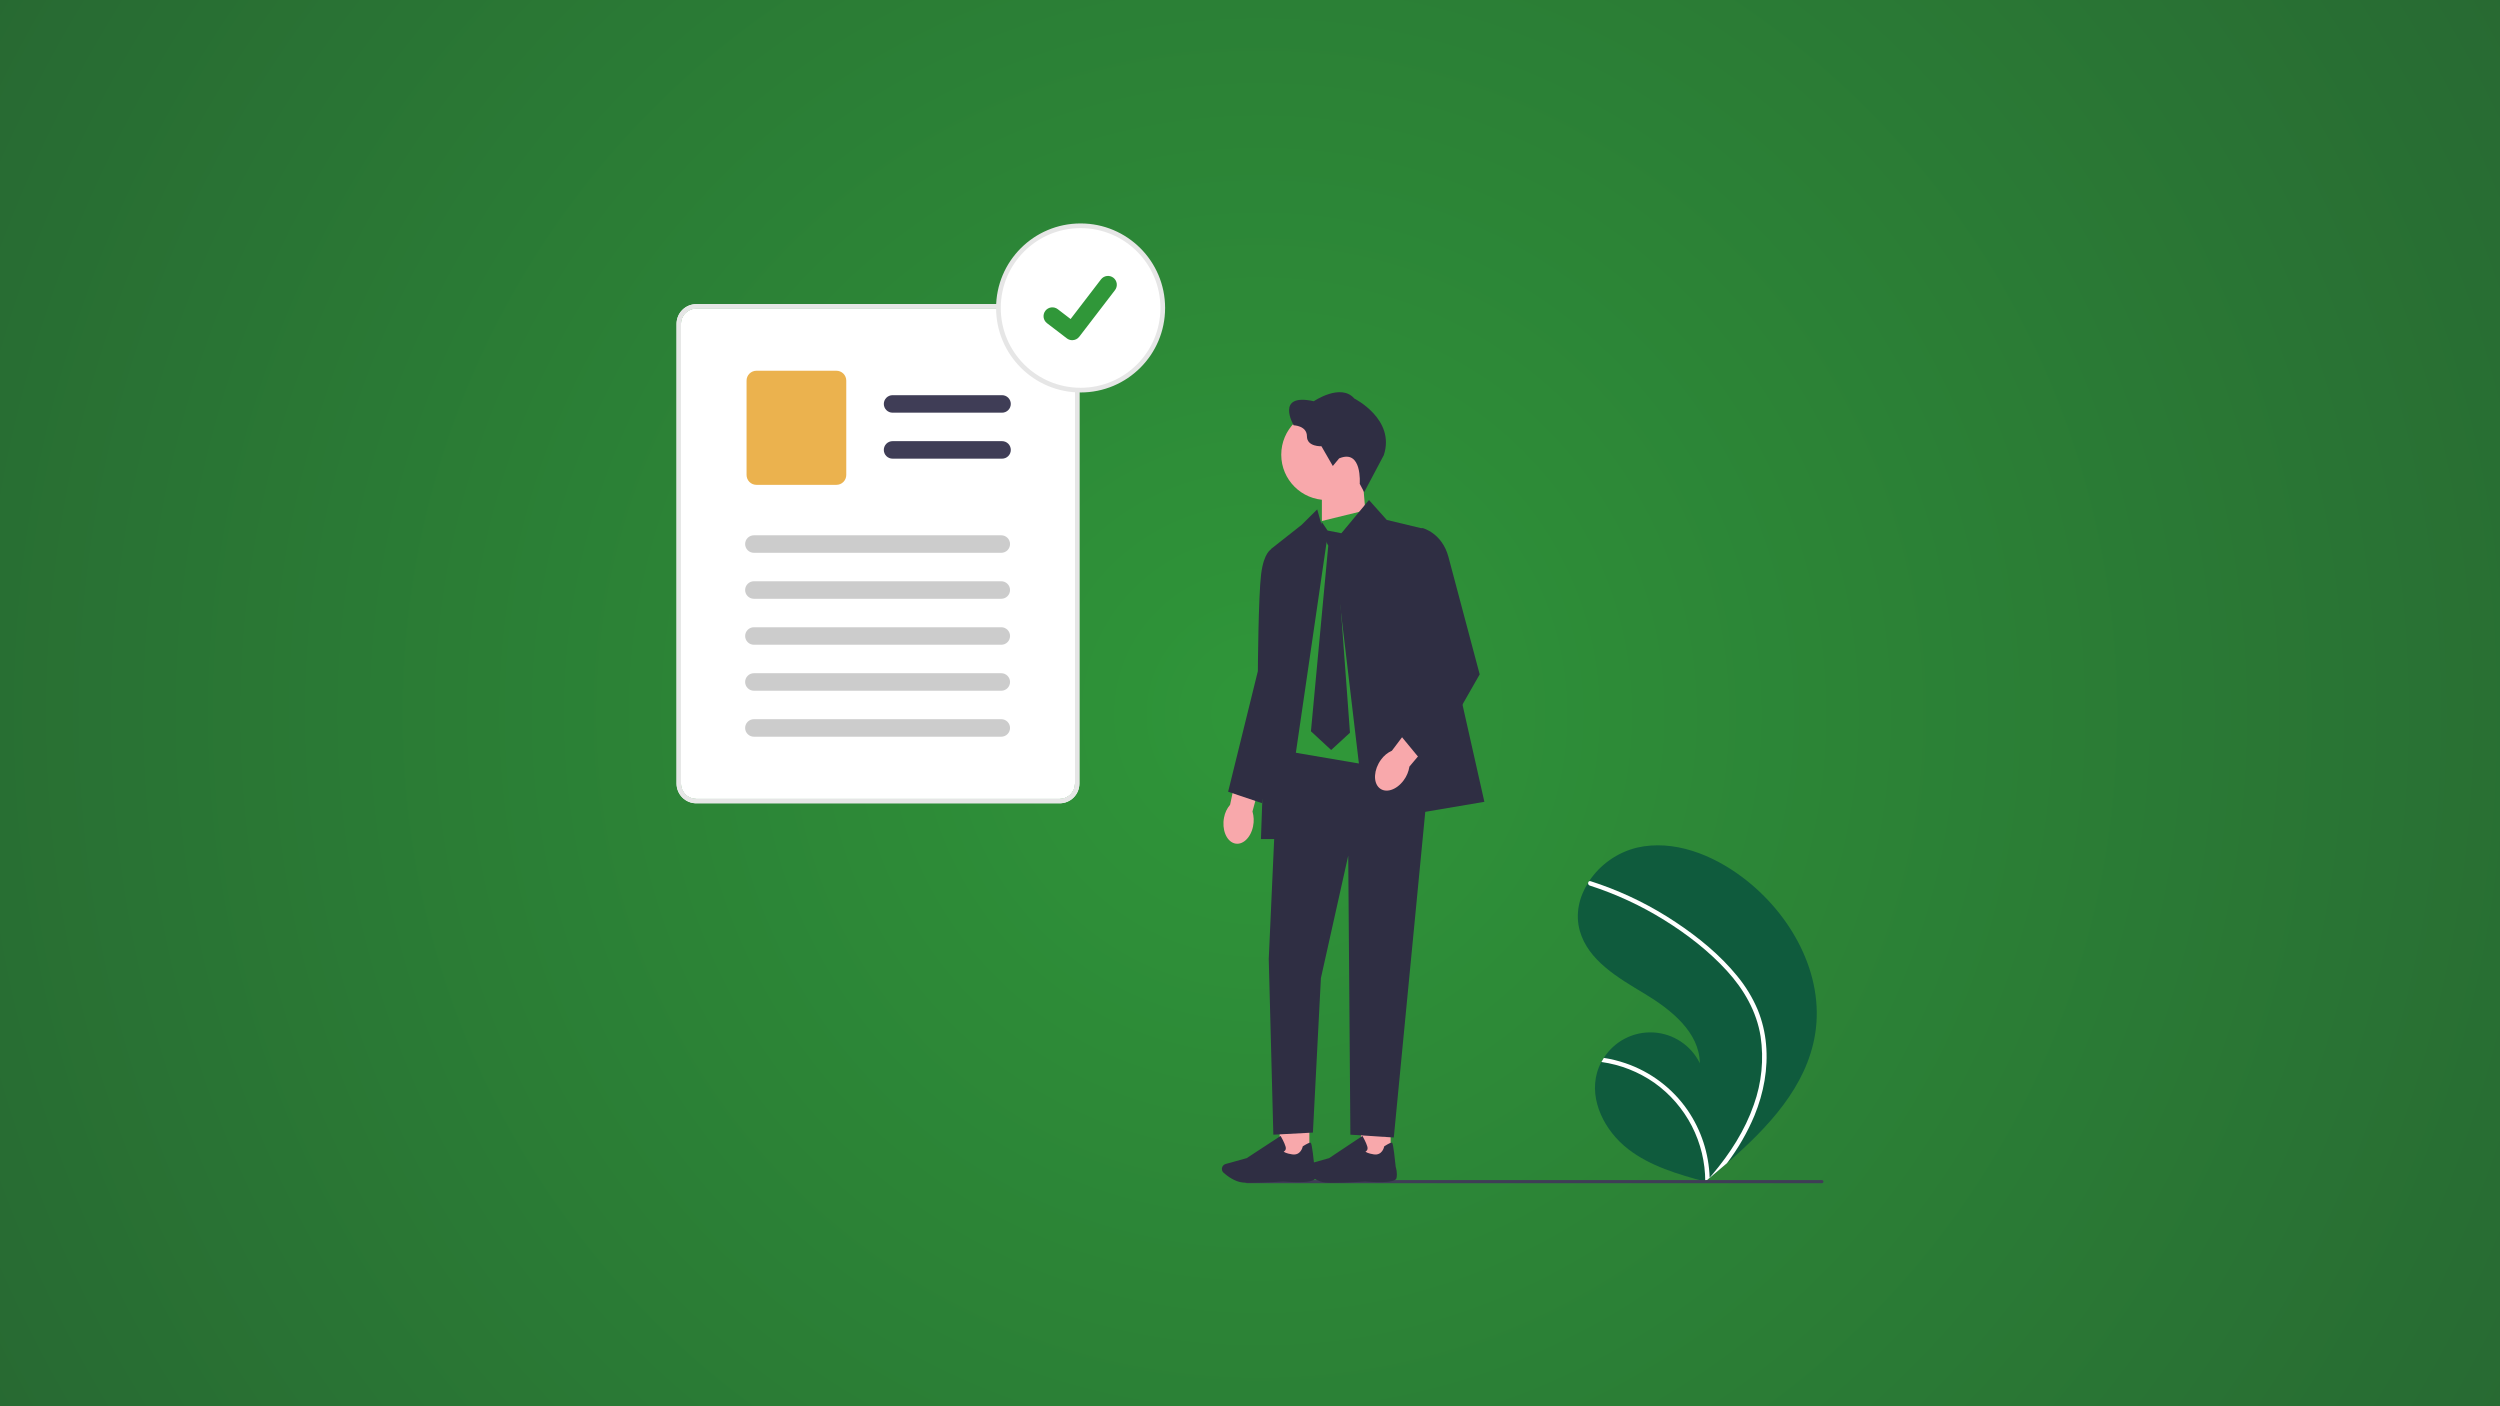 <?xml version="1.0" encoding="utf-8"?>
<svg xmlns="http://www.w3.org/2000/svg" fill="none" height="900" viewBox="0 0 1600 900" width="1600">
<rect x="0" y="0" width="1600" height="900" fill="#333333" stroke="none"/>
<rect fill="url(#paint0_radial_4_1279)" height="900" width="1600"/>
<path d="M1161.67 661.885C1156.2 695.567 1131.53 721.647 1105.27 744.439C1101.61 747.622 1097.93 750.743 1094.25 753.802C1094.22 753.817 1094.2 753.846 1094.17 753.861C1094 754.007 1093.82 754.154 1093.65 754.3C1092.89 754.93 1092.13 755.561 1091.38 756.184L1091.85 756.332L1093.33 756.785C1092.82 756.646 1092.32 756.513 1091.81 756.375C1091.66 756.332 1091.51 756.296 1091.36 756.253C1073.95 751.55 1056.18 746.39 1041.95 735.372C1027.19 723.93 1017.02 704.423 1022.11 686.45C1022.78 684.095 1023.71 681.823 1024.89 679.674C1025.37 678.775 1025.9 677.906 1026.45 677.049C1029.82 671.763 1034.53 667.469 1040.1 664.608C1045.68 661.747 1051.91 660.422 1058.17 660.77C1064.43 661.118 1070.48 663.126 1075.7 666.588C1080.92 670.05 1085.13 674.84 1087.89 680.466C1087.64 660.663 1069.55 646.222 1052.58 636.001C1035.61 625.787 1016.39 614.752 1011.06 595.67C1008.08 585.053 1010.59 574.118 1016.43 564.879C1016.61 564.598 1016.79 564.317 1016.98 564.042C1024.14 553.238 1035.12 545.535 1047.72 542.47C1071.22 537.138 1095.85 546.959 1115.13 561.431C1146.16 584.713 1167.89 623.588 1161.67 661.885Z" fill="#0F5B3D"/>
<path d="M1111.82 624.676C1117.24 631.234 1121.68 638.548 1124.99 646.386C1127.83 653.405 1129.61 660.811 1130.27 668.357C1131.7 683.858 1128.76 699.526 1122.89 713.872C1118.33 724.763 1112.41 735.033 1105.27 744.439C1101.61 747.622 1097.93 750.743 1094.25 753.802C1094.22 753.817 1094.2 753.846 1094.17 753.861C1094 754.008 1093.82 754.154 1093.65 754.3C1092.89 754.93 1092.13 755.561 1091.38 756.184L1091.85 756.332L1093.33 756.785C1092.82 756.646 1092.32 756.514 1091.81 756.375C1091.66 756.332 1091.51 756.296 1091.36 756.253C1091.38 743.873 1088.43 731.668 1082.77 720.66C1077.1 709.652 1068.88 700.163 1058.79 692.987C1048.7 685.94 1037.08 681.379 1024.89 679.675C1025.37 678.775 1025.9 677.906 1026.45 677.049C1031.17 677.78 1035.81 678.928 1040.33 680.478C1056.47 685.972 1070.41 696.516 1080.09 710.55C1088.79 723.303 1093.68 738.274 1094.17 753.707C1094.78 753.007 1095.38 752.293 1095.97 751.588C1107.18 738.309 1116.76 723.46 1122.47 706.965C1127.47 692.978 1128.95 677.977 1126.78 663.284C1124.23 647.285 1116.04 633.166 1105.21 621.318C1093.61 608.64 1079.68 597.863 1065.11 588.829C1050.18 579.556 1034.17 572.144 1017.44 566.76C1017.06 566.636 1016.75 566.372 1016.56 566.022C1016.37 565.671 1016.32 565.262 1016.43 564.879C1016.49 564.538 1016.69 564.238 1016.98 564.042C1017.13 563.955 1017.29 563.903 1017.47 563.89C1017.64 563.877 1017.81 563.903 1017.97 563.965C1020.04 564.632 1022.09 565.312 1024.14 566.033C1041.15 572.043 1057.35 580.143 1072.37 590.148C1086.88 599.784 1100.8 611.112 1111.82 624.676Z" fill="white"/>
<path d="M687.999 501.501C687.996 504.101 686.961 506.594 685.123 508.433C683.284 510.271 680.791 511.306 678.191 511.309H445.608C443.007 511.308 440.513 510.275 438.674 508.436C436.834 506.597 435.801 504.103 435.8 501.502V207.263C435.803 204.663 436.838 202.171 438.676 200.332C440.515 198.493 443.008 197.459 445.608 197.455H678.199C680.158 197.463 682.07 198.054 683.692 199.153C685.313 200.251 686.57 201.809 687.303 203.625C687.446 203.987 687.569 204.356 687.672 204.732C687.894 205.557 688.007 206.408 688.007 207.263L687.999 501.501Z" fill="white"/>
<path clip-rule="evenodd" d="M689.843 202.45C688.876 200.153 687.257 198.191 685.186 196.805C683.115 195.42 680.683 194.672 678.191 194.654H445.608C442.265 194.656 439.059 195.984 436.695 198.349C434.331 200.713 433.002 203.918 433 207.262V501.501C433.002 504.844 434.331 508.05 436.695 510.414C439.059 512.778 442.265 514.107 445.608 514.109H678.199C681.542 514.104 684.746 512.774 687.109 510.411C689.473 508.048 690.803 504.843 690.807 501.501V207.262C690.813 205.61 690.488 203.974 689.851 202.45H689.843ZM685.123 508.433C686.961 506.594 687.996 504.101 687.999 501.501L688.007 207.263C688.007 206.408 687.894 205.557 687.672 204.732C687.569 204.356 687.446 203.987 687.303 203.625C686.57 201.809 685.313 200.251 683.692 199.153C682.07 198.054 680.158 197.463 678.199 197.455H445.608C443.008 197.459 440.515 198.493 438.676 200.332C436.838 202.171 435.803 204.663 435.8 207.263V501.502C435.801 504.103 436.834 506.597 438.674 508.436C440.513 510.275 443.007 511.308 445.608 511.309H678.191C680.791 511.306 683.284 510.271 685.123 508.433Z" fill="white" fill-rule="evenodd"/>
<path clip-rule="evenodd" d="M689.843 202.45C688.876 200.153 687.257 198.191 685.186 196.805C683.115 195.42 680.683 194.672 678.191 194.654H445.608C442.265 194.656 439.059 195.984 436.695 198.349C434.331 200.713 433.002 203.918 433 207.262V501.501C433.002 504.844 434.331 508.05 436.695 510.414C439.059 512.778 442.265 514.107 445.608 514.109H678.199C681.542 514.104 684.746 512.774 687.109 510.411C689.473 508.048 690.803 504.843 690.807 501.501V207.262C690.813 205.61 690.488 203.974 689.851 202.45H689.843ZM685.123 508.433C686.961 506.594 687.996 504.101 687.999 501.501L688.007 207.263C688.007 206.408 687.894 205.557 687.672 204.732C687.569 204.356 687.446 203.987 687.303 203.625C686.57 201.809 685.313 200.251 683.692 199.153C682.07 198.054 680.158 197.463 678.199 197.455H445.608C443.008 197.459 440.515 198.493 438.676 200.332C436.838 202.171 435.803 204.663 435.8 207.263V501.502C435.801 504.103 436.834 506.597 438.674 508.436C440.513 510.275 443.007 511.308 445.608 511.309H678.191C680.791 511.306 683.284 510.271 685.123 508.433Z" fill="#E6E6E6" fill-rule="evenodd"/>
<path d="M641.306 264.123H571.249C569.762 264.123 568.337 263.532 567.286 262.481C566.235 261.43 565.644 260.004 565.644 258.518C565.644 257.031 566.235 255.606 567.286 254.555C568.337 253.504 569.762 252.913 571.249 252.913H641.306C642.793 252.913 644.218 253.504 645.269 254.555C646.32 255.606 646.911 257.031 646.911 258.518C646.911 260.004 646.32 261.43 645.269 262.481C644.218 263.532 642.793 264.123 641.306 264.123Z" fill="#3F3D56"/>
<path d="M641.306 293.546H571.249C570.512 293.547 569.782 293.403 569.102 293.122C568.421 292.841 567.802 292.428 567.281 291.908C566.759 291.387 566.346 290.769 566.064 290.088C565.782 289.408 565.636 288.678 565.636 287.942C565.636 287.205 565.782 286.476 566.064 285.795C566.346 285.115 566.759 284.496 567.281 283.976C567.802 283.455 568.421 283.043 569.102 282.761C569.782 282.48 570.512 282.336 571.249 282.337H641.306C642.043 282.336 642.772 282.48 643.453 282.761C644.134 283.043 644.753 283.455 645.274 283.976C645.795 284.496 646.209 285.115 646.491 285.795C646.773 286.476 646.918 287.205 646.918 287.942C646.918 288.678 646.773 289.408 646.491 290.088C646.209 290.769 645.795 291.387 645.274 291.908C644.753 292.428 644.134 292.841 643.453 293.122C642.772 293.403 642.043 293.547 641.306 293.546Z" fill="#3F3D56"/>
<path d="M535.303 310.301H484.105C482.434 310.299 480.831 309.634 479.649 308.452C478.466 307.27 477.802 305.667 477.8 303.995V243.578C477.802 241.906 478.466 240.303 479.649 239.121C480.831 237.939 482.434 237.274 484.105 237.272H535.303C536.975 237.274 538.578 237.939 539.76 239.121C540.942 240.303 541.607 241.906 541.609 243.578V303.995C541.607 305.667 540.942 307.27 539.76 308.452C538.578 309.634 536.975 310.299 535.303 310.301Z" fill="#EBB24E"/>
<path d="M640.82 353.796H482.491C481.004 353.796 479.579 353.206 478.528 352.154C477.476 351.103 476.886 349.678 476.886 348.191C476.886 346.705 477.476 345.279 478.528 344.228C479.579 343.177 481.004 342.586 482.491 342.586H640.82C642.306 342.586 643.732 343.177 644.783 344.228C645.834 345.279 646.425 346.705 646.425 348.191C646.425 349.678 645.834 351.103 644.783 352.154C643.732 353.206 642.306 353.796 640.82 353.796Z" fill="#CCCCCC"/>
<path d="M640.82 383.22H482.491C481.004 383.22 479.579 382.629 478.528 381.578C477.476 380.527 476.886 379.102 476.886 377.615C476.886 376.129 477.476 374.703 478.528 373.652C479.579 372.601 481.004 372.01 482.491 372.01H640.82C642.306 372.01 643.732 372.601 644.783 373.652C645.834 374.703 646.425 376.129 646.425 377.615C646.425 379.102 645.834 380.527 644.783 381.578C643.732 382.629 642.306 383.22 640.82 383.22Z" fill="#CCCCCC"/>
<path d="M640.82 412.644H482.491C481.006 412.642 479.582 412.05 478.533 410.999C477.483 409.949 476.894 408.524 476.894 407.039C476.894 405.554 477.483 404.129 478.533 403.078C479.582 402.027 481.006 401.436 482.491 401.434H640.82C641.557 401.433 642.286 401.577 642.967 401.859C643.648 402.14 644.267 402.552 644.788 403.073C645.309 403.594 645.723 404.212 646.005 404.892C646.287 405.573 646.432 406.302 646.432 407.039C646.432 407.776 646.287 408.505 646.005 409.185C645.723 409.866 645.309 410.484 644.788 411.005C644.267 411.525 643.648 411.938 642.967 412.219C642.286 412.5 641.557 412.645 640.82 412.644Z" fill="#CCCCCC"/>
<path d="M640.82 442.068H482.491C481.004 442.068 479.579 441.477 478.528 440.426C477.476 439.375 476.886 437.949 476.886 436.463C476.886 434.976 477.476 433.551 478.528 432.5C479.579 431.448 481.004 430.858 482.491 430.858H640.82C642.306 430.858 643.732 431.448 644.783 432.5C645.834 433.551 646.425 434.976 646.425 436.463C646.425 437.949 645.834 439.375 644.783 440.426C643.732 441.477 642.306 442.068 640.82 442.068Z" fill="#CCCCCC"/>
<path d="M640.82 471.492H482.491C481.004 471.492 479.579 470.901 478.528 469.85C477.476 468.799 476.886 467.374 476.886 465.887C476.886 464.401 477.476 462.975 478.528 461.924C479.579 460.873 481.004 460.282 482.491 460.282H640.82C642.306 460.282 643.732 460.873 644.783 461.924C645.834 462.975 646.425 464.401 646.425 465.887C646.425 467.374 645.834 468.799 644.783 469.85C643.732 470.901 642.306 471.492 640.82 471.492Z" fill="#CCCCCC"/>
<path d="M744.171 197.09C744.171 226.134 720.626 249.679 691.582 249.679C662.537 249.679 638.992 226.134 638.992 197.09C638.992 168.045 662.537 144.5 691.582 144.5C720.626 144.5 744.171 168.045 744.171 197.09Z" fill="white" stroke="#E6E6E6" stroke-width="3"/>
<path d="M686.222 217.723C685.005 217.725 683.82 217.332 682.847 216.602L682.786 216.556L670.075 206.832C669.486 206.381 668.992 205.818 668.62 205.176C668.249 204.533 668.008 203.824 667.911 203.089C667.814 202.353 667.863 201.606 668.054 200.889C668.246 200.173 668.577 199.501 669.028 198.912C669.48 198.323 670.043 197.829 670.685 197.458C671.327 197.087 672.036 196.846 672.772 196.749C673.507 196.652 674.255 196.7 674.971 196.892C675.688 197.084 676.36 197.415 676.948 197.866L685.182 204.18L704.639 178.797C705.09 178.208 705.653 177.714 706.295 177.343C706.937 176.972 707.646 176.731 708.381 176.634C709.116 176.537 709.863 176.586 710.579 176.777C711.296 176.969 711.967 177.3 712.556 177.751L712.557 177.752L712.437 177.92L712.561 177.752C713.748 178.665 714.525 180.011 714.72 181.495C714.916 182.98 714.515 184.481 713.605 185.671L690.72 215.514C690.19 216.201 689.51 216.758 688.73 217.14C687.951 217.522 687.094 217.719 686.227 217.717L686.222 217.723Z" fill="#309739"/>
<path d="M1166 757.241H798C797.735 757.241 797.48 757.136 797.293 756.948C797.105 756.761 797 756.506 797 756.241C797 755.976 797.105 755.722 797.293 755.534C797.48 755.347 797.735 755.241 798 755.241H1166C1166.27 755.241 1166.52 755.347 1166.71 755.534C1166.89 755.722 1167 755.976 1167 756.241C1167 756.506 1166.89 756.761 1166.71 756.948C1166.52 757.136 1166.27 757.241 1166 757.241Z" fill="#3F3D56"/>
<path d="M801.989 528.721C800.48 536.319 795.095 541.247 789.96 539.724C784.825 538.201 781.887 530.8 783.396 523.202C783.959 520.156 785.28 517.36 787.254 515.076L794.068 483L810 488.268L801.587 519.331C802.489 522.476 802.623 525.702 801.971 528.721H801.989Z" fill="#F8A8AB"/>
<path d="M838 741H819V714H838V741Z" fill="#F8A8AB"/>
<path d="M821.328 756.142C824.591 756.425 840.922 757.681 841.743 754.046C842.49 750.712 841.387 747.227 841.232 746.749C839.665 731.59 839.082 731.422 838.726 731.325C838.17 731.166 836.548 731.917 833.914 733.563L833.75 733.669L833.714 733.854C833.668 734.093 832.502 739.656 826.97 738.798C823.178 738.215 821.948 737.401 821.556 737.003C821.875 736.861 822.276 736.614 822.559 736.189C822.969 735.57 823.042 734.774 822.768 733.819C822.057 731.298 819.925 727.575 819.834 727.425L819.588 727L797.898 741.204L784.501 744.919C783.489 745.202 782.678 745.9 782.268 746.838C781.703 748.147 782.049 749.668 783.143 750.623C785.576 752.746 790.406 756.381 795.482 756.832C796.831 756.956 798.618 757 800.622 757C808.998 757 821.228 756.16 821.319 756.142H821.328Z" fill="#2F2E43"/>
<path d="M890 741H871V714H890V741Z" fill="#F8A8AB"/>
<path d="M873.673 756.142C876.881 756.425 892.94 757.681 893.747 754.046C894.482 750.712 893.397 747.227 893.245 746.749C891.704 731.59 891.13 731.422 890.781 731.325C890.234 731.166 888.639 731.917 886.049 733.563L885.888 733.669L885.852 733.854C885.807 734.093 884.66 739.656 879.22 738.798C875.492 738.215 874.282 737.401 873.897 737.003C874.211 736.861 874.605 736.614 874.883 736.189C875.286 735.57 875.358 734.774 875.089 733.819C874.39 731.298 872.293 727.575 872.203 727.425L871.961 727L850.633 741.204L837.459 744.919C836.464 745.202 835.667 745.9 835.263 746.838C834.708 748.147 835.048 749.668 836.124 750.623C838.516 752.746 843.266 756.381 848.258 756.832C849.584 756.956 851.341 757 853.312 757C861.548 757 873.574 756.16 873.664 756.142H873.673Z" fill="#2F2E43"/>
<path d="M875 341.412L846 351V309H872.312L875 341.412Z" fill="#F8A8AB"/>
<path d="M849 320C832.984 320 820 307.016 820 291C820 274.984 832.984 262 849 262C865.016 262 878 274.984 878 291C878 307.016 865.016 320 849 320Z" fill="#F8A8AB"/>
<path d="M857.021 293.392L852.999 298.236L845.721 285.592C845.721 285.592 836.432 286.066 836.432 279.225C836.432 272.383 827.909 272.186 827.909 272.186C827.909 272.186 815.851 251.276 840.833 256.784C840.833 256.784 858.158 244.999 866.78 255.073C866.78 255.073 893.205 268.282 885.638 291.287L873.075 315L870.225 309.636C870.225 309.636 871.947 287.105 857.012 293.383L857.021 293.392Z" fill="#2F2E43"/>
<path d="M818.051 480H916L892.03 728L864.242 726.201L862.871 547.602L845.382 625.981L840.263 724.852L814.94 726.201L812 613.729L818.051 480Z" fill="#2F2E43"/>
<path d="M876.347 326L843.274 334.099L815 457.112L818.325 479.889L901.144 494L916 479.889L876.347 326Z" fill="#309739"/>
<path d="M876.148 320L887.532 332.756L910.626 338.294L950 513.163L874.132 526L853 347.904L876.148 320Z" fill="#2F2E43"/>
<path d="M843.014 326L849 347.168L821.293 537H807L813.593 351.236L833.002 335.936L843.014 326Z" fill="#2F2E43"/>
<path d="M824.991 349.009L813.802 351.362C813.802 351.362 808.899 353.202 807.118 367.448C805.346 381.693 805.028 429.534 805.028 429.534L786 506.715L807.612 514L817.787 472.471L825 349L824.991 349.009Z" fill="#2F2E43"/>
<path d="M844.549 339.074L850.098 349.204L839 468.026L851.95 480L863.979 468.953L855.185 349.662L868 339.074L863.518 335.844L858.891 341.368L849.637 339.533L845.94 334L844.549 339.074Z" fill="#2F2E43"/>
<path d="M898.366 499.382C893.739 505.699 886.732 507.871 882.716 504.245C878.7 500.618 879.194 492.556 883.821 486.23C885.636 483.676 888.035 481.695 890.82 480.458L910.764 454L923 465.761L902.041 490.593C901.51 493.874 900.253 496.882 898.366 499.373V499.382Z" fill="#F8A8AB"/>
<path d="M901.442 340.866L910.564 338C910.564 338 922.925 341.064 927.019 356.481L947 431.593L913.11 491L895 469.041L912.057 414.505L901.433 340.866H901.442Z" fill="#2F2E43"/>
<defs>
<radialGradient cx="0" cy="0" gradientTransform="translate(806.5 457) rotate(145.794) scale(2095.46 2075.59)" gradientUnits="userSpaceOnUse" id="paint0_radial_4_1279" r="1">
<stop stop-color="#2F9639"/>
<stop offset="1" stop-color="#1E322A"/>
</radialGradient>
</defs>
</svg>
